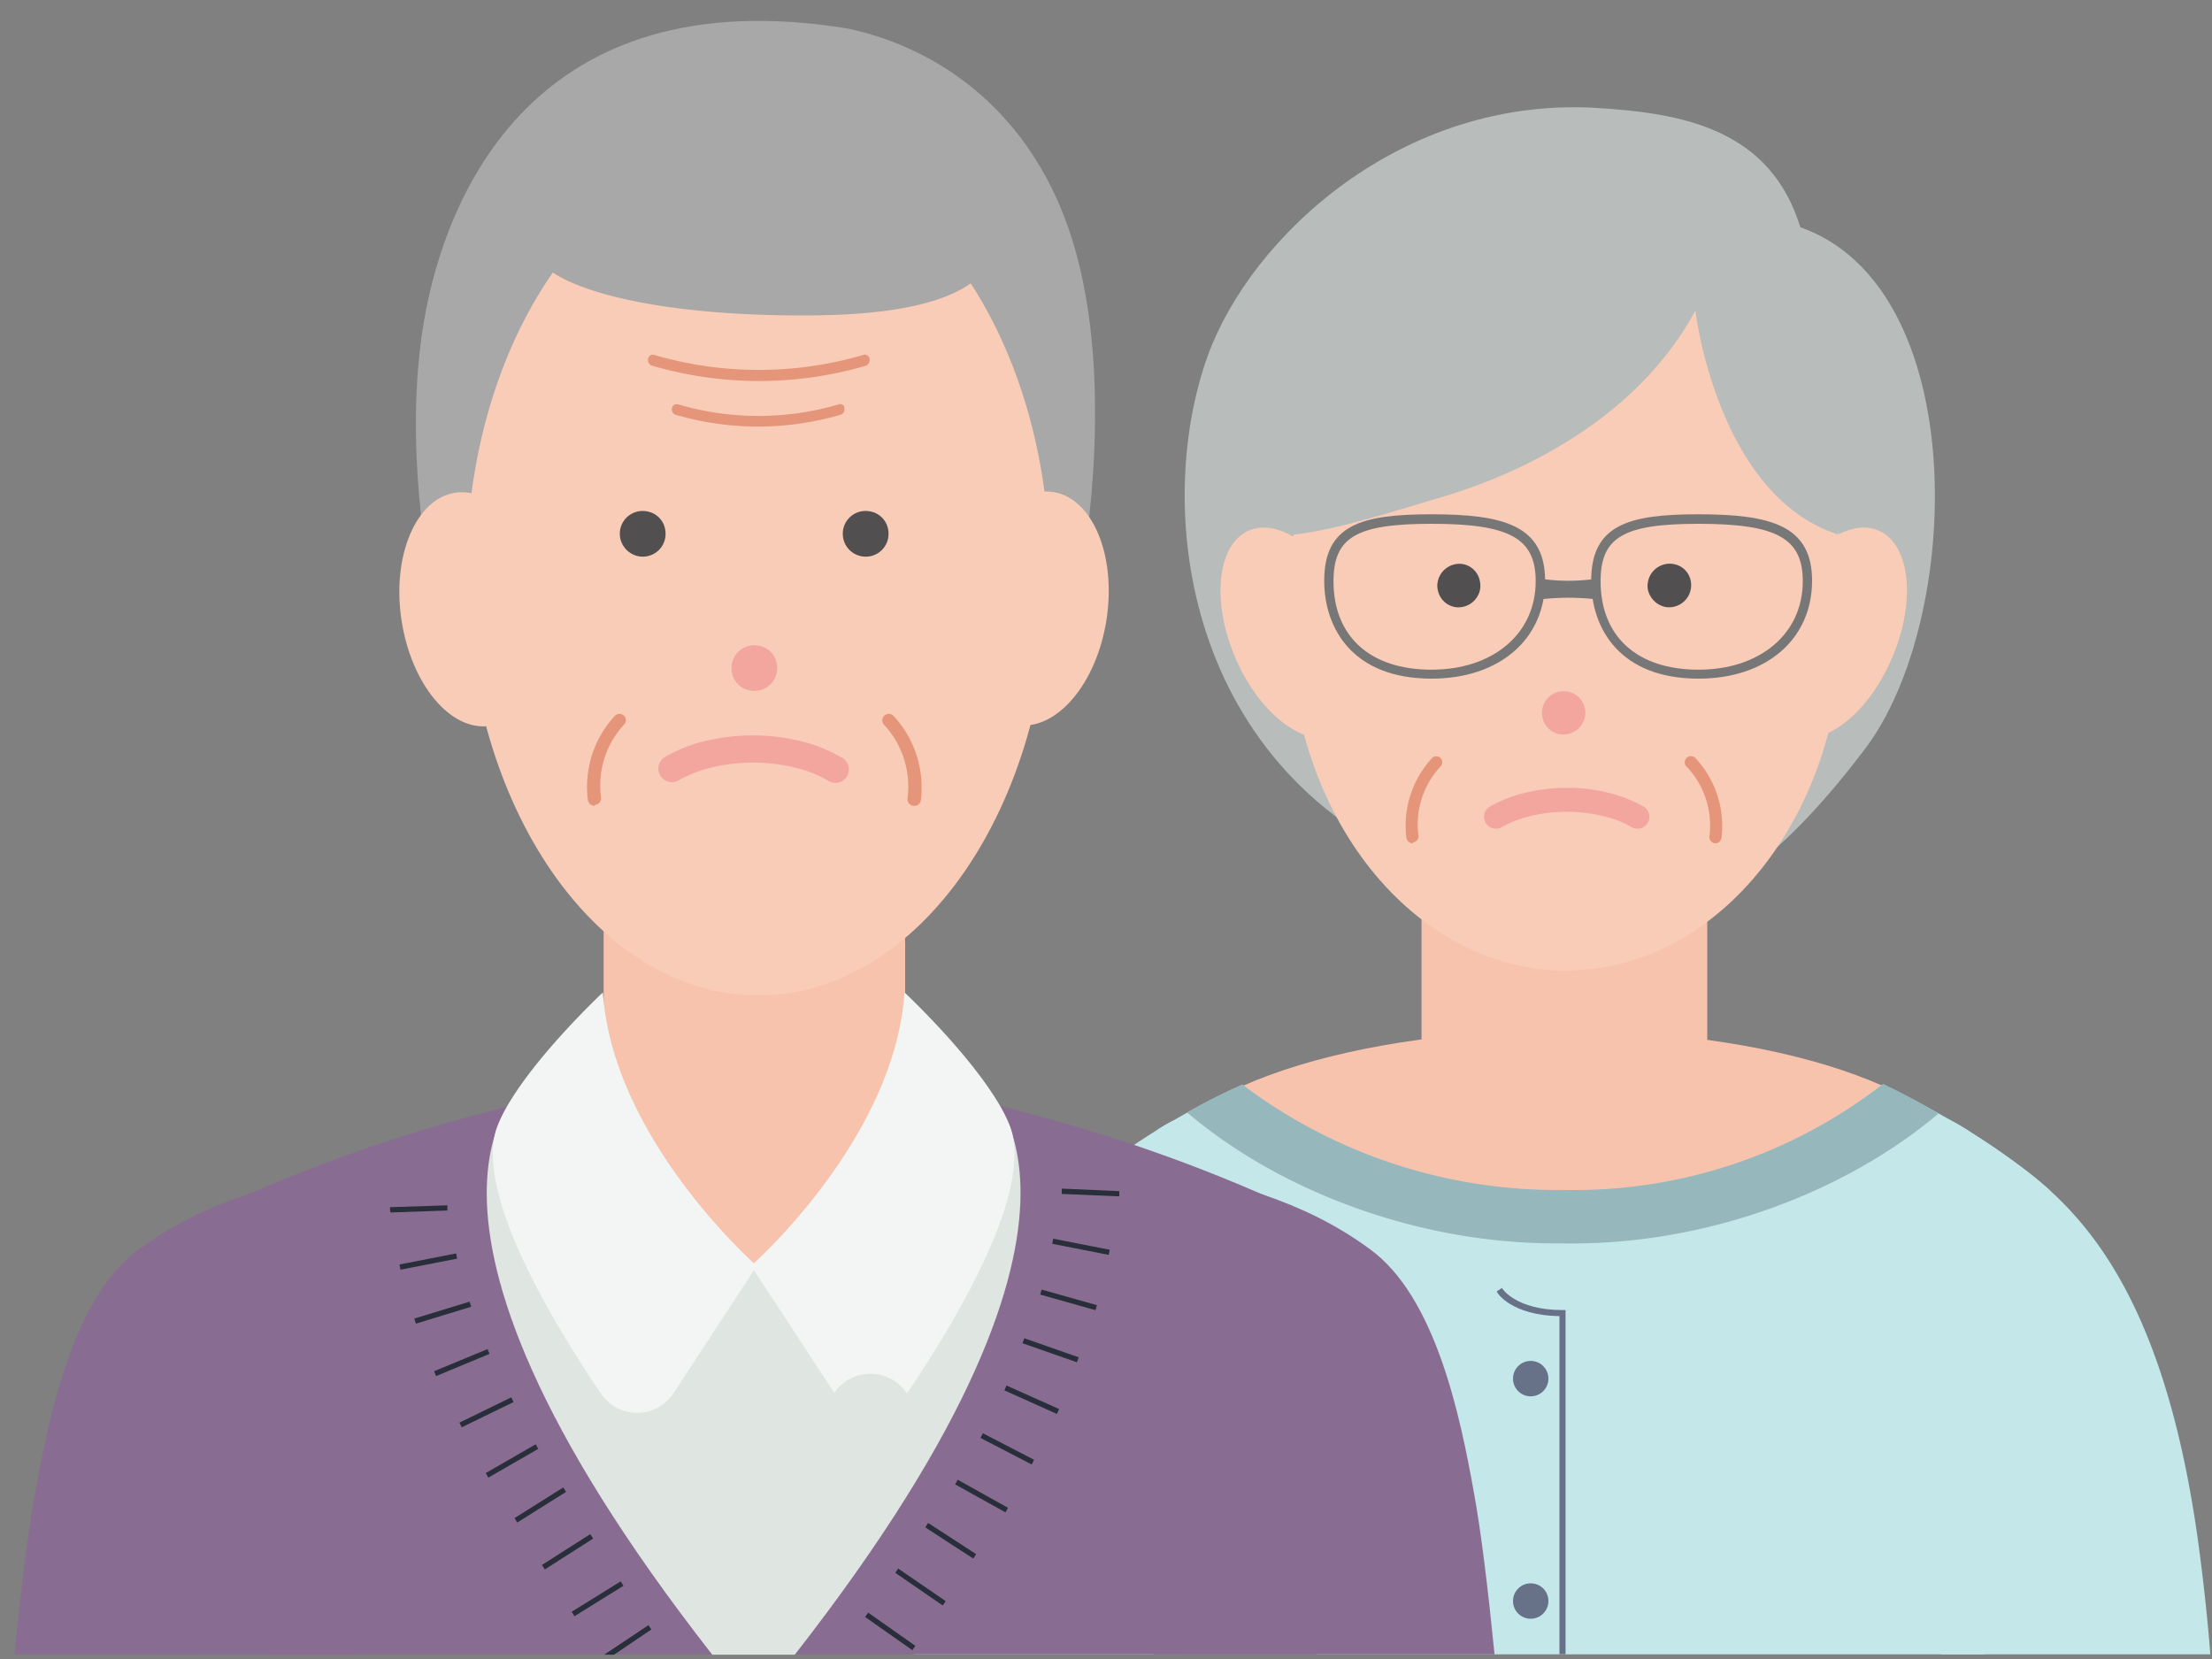 <svg xmlns="http://www.w3.org/2000/svg" viewBox="0 0 200 150"><rect x="0" y="0" width="200" height="150" fill="#808080" stroke="none"/><defs><clipPath id="a"><path fill="none" d="M0 0h200v150H0z"/></clipPath><clipPath id="b"><path fill="none" d="M7-356.27h186v204H7z"/></clipPath></defs><g clip-path="url(#a)"><path d="M154.36 72.49h-25.83v66.66h25.83z" fill="#f8c3ad"/><path d="M141.29 120.64a1.59 1.59 0 001.6-1.6 1.6 1.6 0 00-1.6-1.6 1.6 1.6 0 00-1.6 1.6 1.6 1.6 0 001.6 1.6zm0 20.11a1.59 1.59 0 001.6-1.6 1.6 1.6 0 00-1.6-1.6 1.6 1.6 0 00-1.6 1.6 1.6 1.6 0 001.6 1.6z" fill="#677289"/><path d="M141.29 120.81c20.72 0 37.53-6.19 37.53-13.83S162 93.16 141.29 93.16s-37.52 6.19-37.52 13.84 16.81 13.81 37.52 13.81z" fill="#f8c3ad"/><path d="M107 149.58c2.44-11.55 7.6-18.42 7.9-25.21.76-16.38-5.78-24.45-8.49-23.19a9.59 9.59 0 00-2 1.15c-6.85 4.57-17.17 9.9-20.81 38.36-.39 3-.67 6-.93 8.89zm68.5 0h24.35c-.23-2.92-.54-5.86-.93-8.89-3.64-28.46-14-33.79-20.8-38.36a14.51 14.51 0 00-2-1.15c-2.71-1.26-9.27 6.81-8.49 23.19.27 6.79 5.43 13.69 7.87 25.21z" fill="#c4e7ea"/><path d="M109.21 32.14C104.2 46 107.09 70 129.83 78.83c15.84 6.17 24.87 7.24 38.77-11.08 8.9-11.69 9.7-41.75-5.82-47.2-2.73-8.89-10.64-10.34-18.57-10.8-17.47-.97-31.06 11.59-35 22.39z" fill="#b8bcba"/><path d="M166.59 56.31c0 17.42-11.22 31.44-25 31.44s-25-14-25-31.44c0-27.79 11.22-36.2 25-36.2s25 8.97 25 36.2z" fill="#f9ccb7"/><path d="M171 59.65c2.25-5.1 1.77-10.32-1.06-11.64s-6.95 1.71-9.2 6.82-1.74 10.32 1.1 11.63 6.93-1.71 9.16-6.81zm-59.23 0c-2.25-5.1-1.77-10.32 1.06-11.64s7 1.71 9.2 6.82 1.77 10.32-1.03 11.63-7-1.71-9.23-6.81z" fill="#f9ccb7"/><path d="M141 66.38a2 2 0 002.3-1.53 2 2 0 000-.77 1.89 1.89 0 00-1.54-1.54 1.94 1.94 0 00-2.3 1.53 2 2 0 000 .77 1.92 1.92 0 001.54 1.54z" fill="#f3a69e"/><path d="M131.51 54.88a2 2 0 002.3-1.52 2 2 0 000-.78 1.92 1.92 0 00-1.55-1.58 2 2 0 00-2.26 1.57 1.67 1.67 0 000 .77 1.93 1.93 0 001.51 1.54zm19.06 0a2 2 0 002.31-2.3 1.9 1.9 0 00-1.55-1.58 2 2 0 00-2.33 1.62 1.93 1.93 0 000 .72 2.07 2.07 0 001.57 1.54z" fill="#514f50"/><path d="M155.11 76.25h-.05a.56.56 0 01-.5-.62 7.76 7.76 0 00-2-6.25.56.56 0 11.76-.81 9 9 0 012.33 7.2.56.56 0 01-.54.48zm-27.39 0a.58.58 0 01-.56-.5 9 9 0 012.32-7.21.55.55 0 01.77 0 .54.54 0 010 .76 7.69 7.69 0 00-2 6.25.56.56 0 01-.5.62s0 .08-.03.08z" fill="#e5967a"/><path d="M144.49 54.21a21.85 21.85 0 00-5.36 0V52.3a17.21 17.21 0 005.36 0z" fill="#777"/><path d="M129.43 61.36c-7.15 0-9.7-4.57-9.7-8.86 0-5.08 3.42-6 9.7-6 6.51 0 10.27 1 10.27 6 0 5.3-4.13 8.86-10.27 8.86zm0-14c-6.79 0-8.86 1.21-8.86 5.19 0 5 3.31 8 8.86 8s9.42-3.23 9.42-8c0-3.9-2.38-5.19-9.42-5.19zm24.14 14c-7.14 0-9.7-4.57-9.7-8.86 0-5.08 3.43-6 9.7-6 6.51 0 10.27 1 10.27 6 0 5.3-4.13 8.86-10.27 8.86zm0-14c-6.78 0-8.85 1.21-8.85 5.19 0 5 3.3 8 8.85 8s9.43-3.23 9.43-8c0-3.9-2.38-5.19-9.43-5.19z" fill="#777"/><path d="M116.93 48.35c4.09-.48 9-2.1 13-3.28 3.51-1 17.05-5.25 23.36-17 0 0 1.93 16.66 12.87 20.25 0 0 2.38-19.91-10.77-29.64C142.38 8.42 112.1 20 111 43.36z" fill="#b8bcba"/><path d="M100.91 133.79l1.86 13.07.39 2.72h76.27l.4-2.72 1.84-13.07 1.86-13.06 1.85-13.07-.65-.56c-.42-.36-1-.84-1.79-1.43s-1.65-1.26-2.66-1.94-2.1-1.4-3.26-2.07c-1-.56-2-1.15-3.14-1.77s-2.35-1.23-3.7-1.82l-9.87 7.35-19.06 6.45-19.38-6.45-9.54-7.35c-1.31.59-2.55 1.2-3.7 1.82s-2.19 1.21-3.15 1.77c-1.14.67-2.24 1.37-3.25 2.07s-1.9 1.35-2.66 1.94-1.37 1.09-1.8 1.43l-.64.56L99 120.73z" fill="#c4e7ea"/><path d="M170.26 98a45.42 45.42 0 01-28.85 9.59 47.17 47.17 0 01-29.08-9.53 53.85 53.85 0 00-5 2.52c8.3 7.07 21 12 34 11.84 13 .22 25.63-4.71 33.93-11.73a55.76 55.76 0 00-5-2.69z" fill="#96b7bc"/><path d="M138.4 126.25a1.6 1.6 0 001.6-1.6 1.6 1.6 0 00-1.6-1.6 1.6 1.6 0 00-1.6 1.6 1.6 1.6 0 001.6 1.6zm0 20.11a1.6 1.6 0 001.6-1.6 1.59 1.59 0 00-1.6-1.6 1.6 1.6 0 00-1.6 1.6 1.6 1.6 0 001.6 1.6z" fill="#677289"/><path d="M141 119v30.57h.55v-31.12h-.27c-4.21 0-5.47-1.93-5.47-2l-.48.31c.01.15 1.34 2.17 5.67 2.24z" fill="#677289"/><path d="M141.67 71.23a16.08 16.08 0 00-3.78.45 12.11 12.11 0 00-3.18 1.25 1.07 1.07 0 101.09 1.85 10.05 10.05 0 012.6-1 14.13 14.13 0 016.51 0 9.15 9.15 0 012.6 1 1.07 1.07 0 101.09-1.85 12 12 0 00-3.17-1.25 14.88 14.88 0 00-3.76-.45z" fill="#f3a69e"/><path fill="none" d="M0-.01h136.41V148.8H0z"/><path d="M103.81 142l.5 7.58h30.82c-.59-5.93-1.21-11.05-1.86-14.6-1.25-7-3.47-17.68-9.36-22-6.42-4.74-12.73-5.78-19.22-7.85-7.28-2.34-2.25 27.62-1 35.5.03.45.09.92.12 1.37z" fill="#896c91"/><path d="M17.12 134.68l.15 4.77.15 4.77.18 5.36H119c.06-1.78.11-3.56.17-5.36l.15-4.77.15-4.77c0-3.76 2.69-8.44 3.94-12.94s1-8.79-4.92-11.75a142.59 142.59 0 00-25.55-9.33 158.15 158.15 0 00-24.24-4.74v-.06h-.89v.06a159.37 159.37 0 00-24.19 4.74A140.8 140.8 0 0018.07 110c-5.92 3-6.16 7.25-4.92 11.75s4 9.25 3.97 12.93z" fill="#896c91"/><path d="M97.71 52.07s3.14-15.84-.33-28.9C93.56 8.84 83.08 3.86 76.51 2.56 48.23-2 40.27 17.75 38.34 29s.54 23 .54 23z" fill="#a8a8a8"/><path d="M81.84 72H54.58v59.57h27.26z" fill="#f8c3ad"/><path d="M68.55 90c14.57 0 26.38-17.09 26.38-38.2S83.12 13.58 68.55 13.58 42.16 30.69 42.16 51.8 54 90 68.55 90z" fill="#f9ccb7"/><path d="M67.81 62.43a2.05 2.05 0 002.42-1.62 1.84 1.84 0 000-.81 2 2 0 00-1.62-1.62A2.06 2.06 0 0066.18 60a1.84 1.84 0 000 .81 2 2 0 001.63 1.62z" fill="#f3a69e"/><path d="M57.71 50.29a2.06 2.06 0 002.43-1.62 2.21 2.21 0 000-.81 2 2 0 00-1.63-1.62 2.06 2.06 0 00-2.43 1.62 2.15 2.15 0 000 .8 2.1 2.1 0 001.63 1.63zm20.16 0a2.06 2.06 0 002.43-1.62 2.21 2.21 0 000-.81 2 2 0 00-1.63-1.62 2.06 2.06 0 00-2.43 1.61 2.21 2.21 0 000 .81 2.06 2.06 0 001.63 1.63z" fill="#514f50"/><path d="M100.05 56c.89-5.84-1.3-11-4.86-11.52S88 48.22 87.17 54s1.3 11 4.83 11.54 7.16-3.73 8.05-9.54zM44.3 65.63c3.56-.54 5.73-5.69 4.85-11.51s-4.47-10.11-8-9.57-5.73 5.69-4.85 11.51 4.44 10.1 8 9.57z" fill="#f9ccb7"/><path d="M68.08 66.49a18.57 18.57 0 00-4.33.51 13.83 13.83 0 00-3.62 1.44 1.22 1.22 0 101.24 2.11 11.32 11.32 0 013-1.16 15.95 15.95 0 017.44 0 10.49 10.49 0 013 1.16A1.22 1.22 0 1076 68.44 13.83 13.83 0 0072.36 67a18.15 18.15 0 00-4.28-.51z" fill="#f3a69e"/><path d="M82.64 72.86h-.06a.61.61 0 01-.53-.66A8.24 8.24 0 0080 65.6a.59.59 0 11.81-.85 9.52 9.52 0 012.45 7.61.59.59 0 01-.62.5zm-28.9 0a.62.62 0 01-.59-.54 9.43 9.43 0 012.46-7.61.58.58 0 01.81 0 .57.57 0 010 .81 8.08 8.08 0 00-2.07 6.6.6.6 0 01-.54.65s-.04.09-.07.09z" fill="#e5967a"/><path d="M89.64 20.37a.21.21 0 01.1.09c.32.79 2.53 7.8-15.79 8.05-19.4.24-26.28-4.29-24.74-5.48a8.42 8.42 0 012.44-1.25.2.2 0 00-.12-.39c-2.32.12-2.4 1.44-7.55.49-8.09-1.47 7.28-23.06 45.66-1.51z" fill="#a8a8a8"/><path d="M78.62 32.41a.43.43 0 00-.24-.3.45.45 0 00-.39 0 33.66 33.66 0 01-18.77 0 .5.5 0 00-.38 0 .45.45 0 00-.24.3.53.53 0 00.35.65 34.55 34.55 0 009.69 1.39 34.54 34.54 0 009.68-1.39.61.61 0 00.3-.65zm-2.47 4.17a.42.42 0 00-.38 0 25.71 25.71 0 01-14.39 0 .62.62 0 00-.38 0 .45.45 0 00-.24.3.51.51 0 00.32.62 26.58 26.58 0 0014.92 0 .48.48 0 00.33-.6.26.26 0 00-.18-.32z" fill="#e5967a"/><path d="M71.86 149.61C104.37 108 88.3 97.55 88.3 97.55l-20.17 16.94L48 97.55S31.89 108 64.4 149.61z" fill="#dfe5e1"/><path d="M54.51 89.73s-7.49 7-9.5 12c-2.31 5.77 4.83 17.64 9.33 24.28a3.94 3.94 0 005.47 1.06 4 4 0 001.1-1.12l7.52-11.49s-13.03-11.4-13.92-24.73z" fill="#f2f5f3"/><path d="M81.78 89.73s7.49 7 9.5 12c2.31 5.8-4.82 17.67-9.28 24.27a3.94 3.94 0 00-5.47-1.14 3.9 3.9 0 00-1.1 1.08l-7.52-11.49s12.98-11.39 13.87-24.72z" fill="#f2f5f3"/><path d="M96 107.47v.48l5.2.22v-.47zm-.77 4.53l-.09.46 5.1 1 .1-.46zm-1.05 4.6l-.13.45 5 1.41.13-.45zm-1.57 4.4l-.16.45 4.92 1.72.16-.45zM91 125.27l-.19.44 4.75 2.13.2-.44zm-2.13 4.32l-.22.42 4.63 2.4.22-.42zm-2.28 4.2l-.23.42 4.55 2.53.23-.41zm-2.67 3.91l-.26.4 4.34 2.82.26-.4zm-2.71 4.12l-.26.39 4.29 2.95.27-.39zm-2.71 3.99l-.28.39 4.27 3 .27-.39zm-22.13-2.43l-.25-.4-4.43 2.75.25.4zm-2.74-4.27l-.26-.4L49 141.5l.26.4zm-2.45-4.22l-.25-.4-4.41 2.77.25.4zM48.67 131l-.24-.41-4.51 2.6.23.41zm-2.24-4.23l-.2-.43-4.69 2.29.21.42zm-2.17-4.36l-.18-.43-4.83 2 .18.44zm-1.66-4.26l-.14-.46-5 1.53.14.46zm-1.27-4.35l-.09-.47-5.12 1 .09.47zm-.88-4.35v-.47l-5.21.17v.48z" fill="#282e3a"/><path d="M32.1 149.61l.5-7.58c0-.48.09-.92.15-1.4 1.21-7.87 6.24-37.81-1-35.5-6.49 2.08-12.79 3.14-19.22 7.85-5.92 4.35-8.11 15.07-9.35 22-.65 3.53-1.28 8.65-1.87 14.6z" fill="#896c91"/><path d="M55.52 149.61l3.37-2.28-.26-.39-4 2.67z" fill="#282e3a"/></g><g clip-path="url(#b)"><path d="M164.64-.35l-2.77-86.41-1.45.24v-.24a350.14 350.14 0 01-119.52 0v.24l-1.44-.24L36.77-.35 25.17 223.2c9.27 3.61 25.32 4.93 40.41 4.81s27.93-1.64 33.23-3.73l.49-131a5.53 5.53 0 012.8 0l.08 131c5.26 2.09 18.55 3.61 33.64 3.73s31.14-1.2 40.41-4.81z" fill="#3c4457"/><path d="M164.64-.35l-2.77-86.41-1.45.24v-.24a350.14 350.14 0 01-119.52 0v.24l-1.44-.24L36.77-.35 25.17 223.2c9.27 3.61 25.32 4.93 40.41 4.81s27.93-1.64 33.23-3.73l.49-131a5.53 5.53 0 012.8 0l.08 131c5.26 2.09 18.55 3.61 33.64 3.73s31.14-1.2 40.41-4.81z" fill="#7c5840"/><path d="M47.12-10.19c1 1.65 3.25 3.66 4.22 9.19.24 1.25-.09 8.27-.09 9.56 0 7.42 1.41 11.8-.68 12.88-1 .52-2.53-.76-3.17-3.13-1.24-4.58-1-6.38-2.28-5.42-.6.44 1 9.67 1.68 15.69.84 8.31.32 9.68-2.45 11.36-7.14 4.38-12-13.28-13.2-17.62-2-7.26-8.63-31 1.41-42.9 7.58-9 11.2.8 12.52 6.1a15.67 15.67 0 002.04 4.29zm107.2 0c-1 1.65-3.25 3.66-4.21 9.19-.24 1.25.08 8.27.08 9.56 0 7.42-1.4 11.8.68 12.88 1 .52 2.53-.76 3.17-3.13 1.25-4.58 1-6.38 2.29-5.42.6.44-1 9.67-1.69 15.69-.84 8.31-.32 9.68 2.45 11.36 7.14 4.38 12-13.28 13.21-17.62 2-7.26 8.62-31-1.41-42.9-7.59-9-11.2.8-12.52 6.1a15.41 15.41 0 01-2.05 4.29z" fill="#f9ccb7"/></g></svg>
